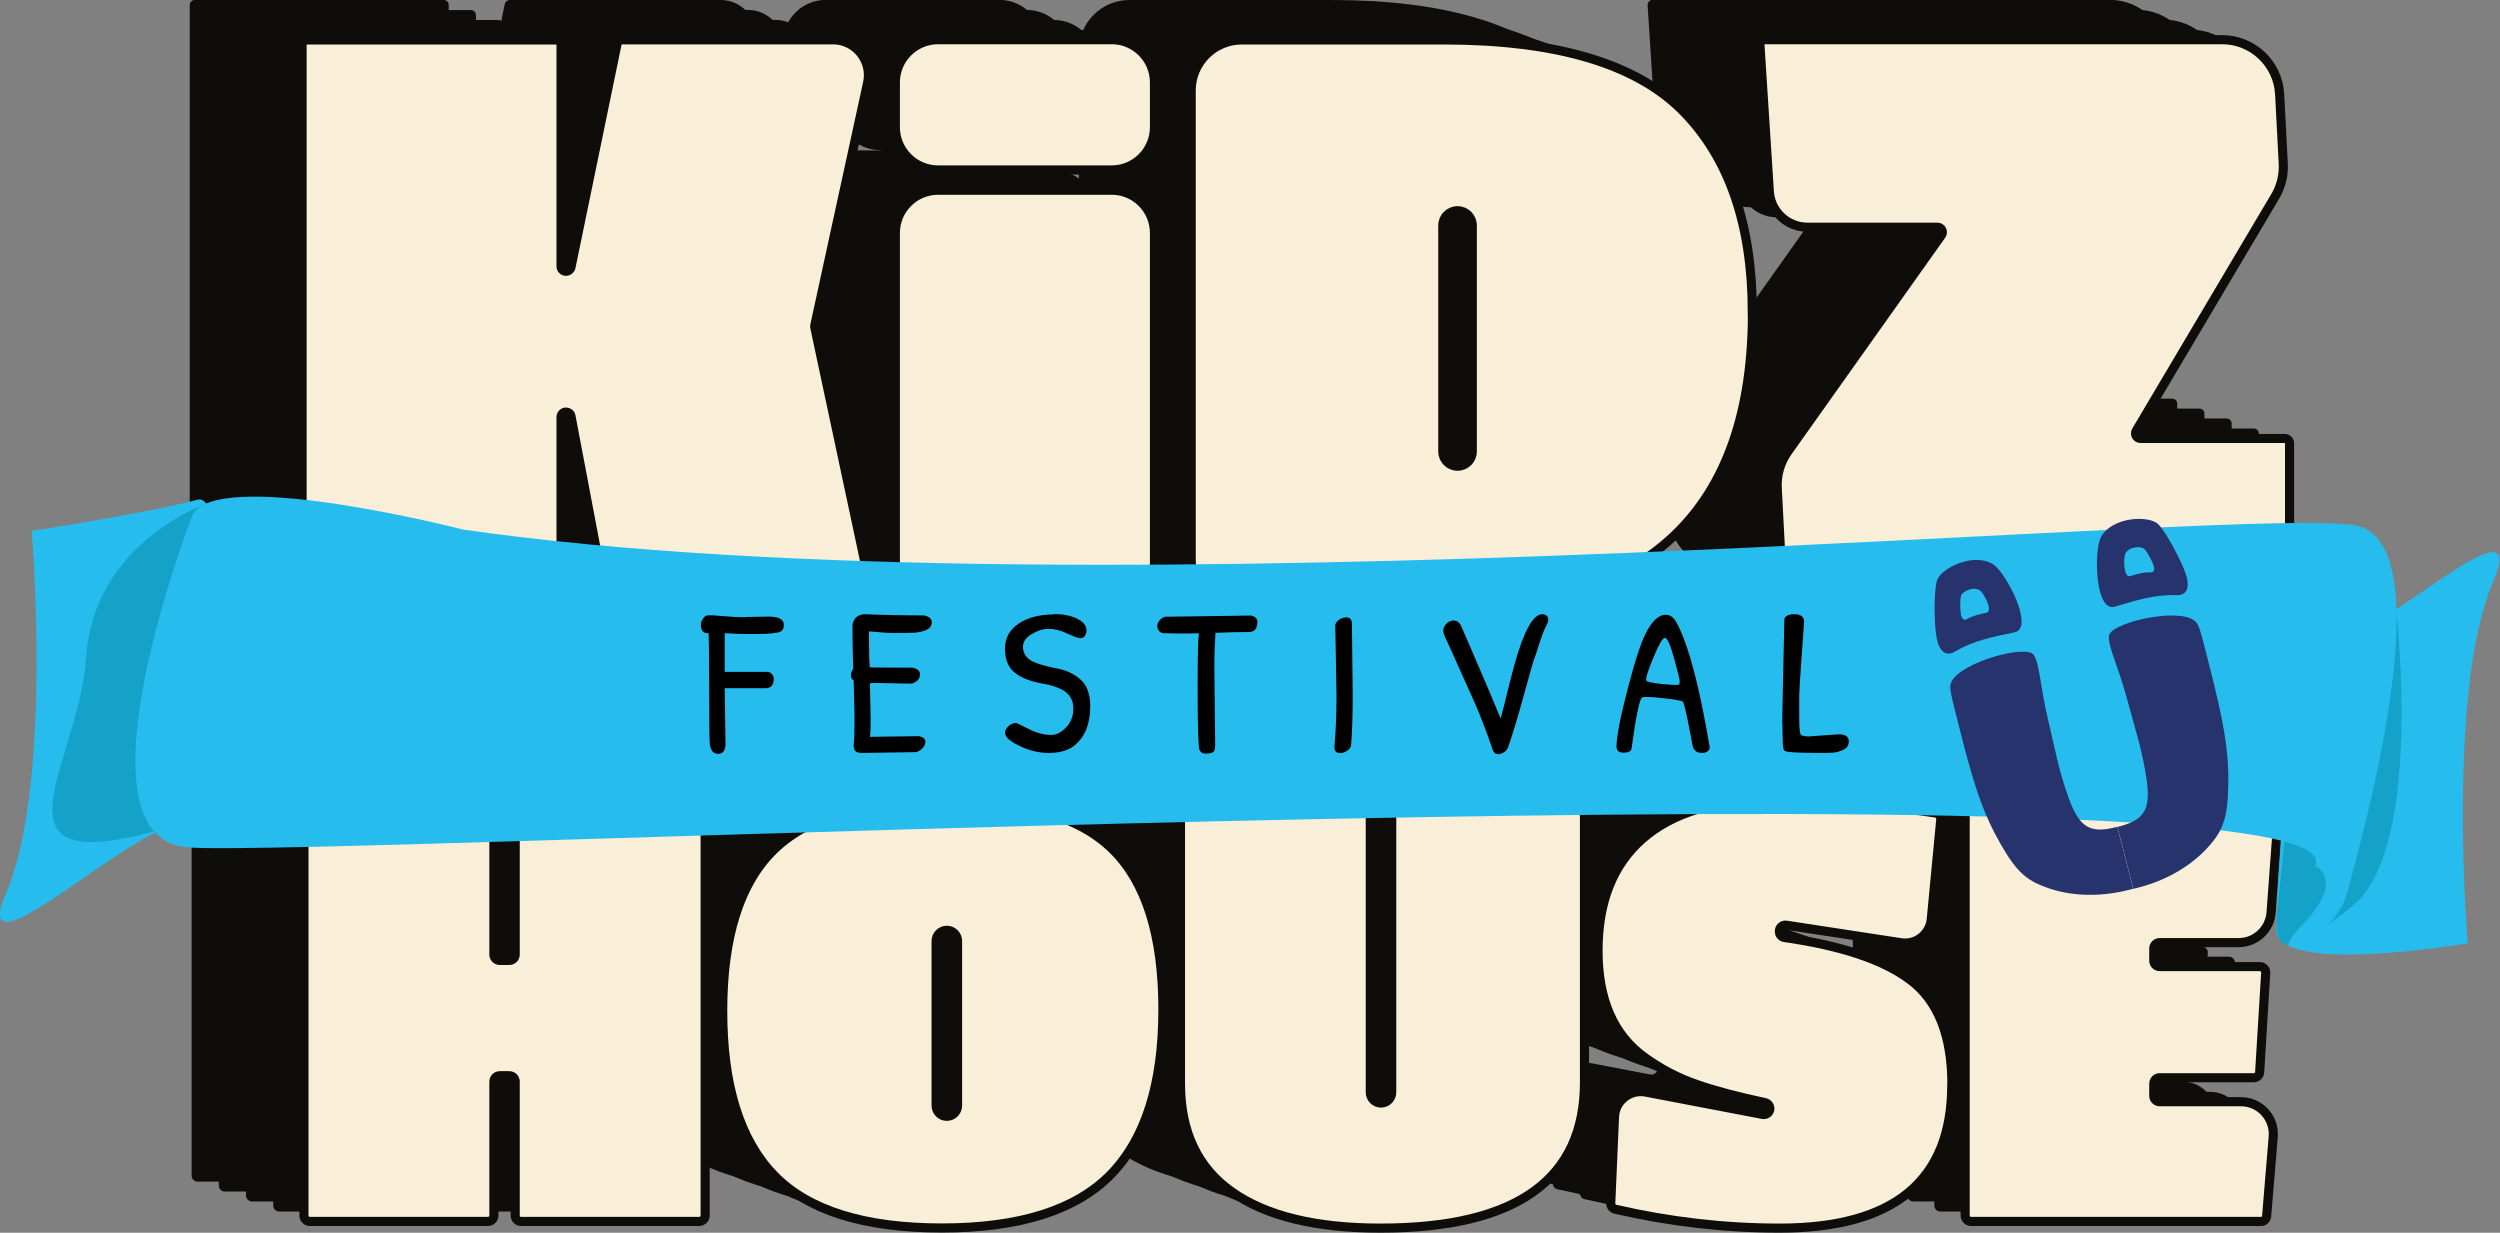 <svg xmlns="http://www.w3.org/2000/svg" width="2099" height="1035" viewBox="0 0 2099 1035" fill="none"><rect x="0" y="0" width="2099" height="1035" fill="#808080" stroke="none"/><g clip-path="url(#clip0_203_14)"><path d="M603.633 478.99H419.51C417.484 478.99 415.796 477.527 415.346 475.613L385.072 315.913C384.734 313.887 382.933 312.536 380.907 312.536C378.544 312.536 376.743 314.45 376.743 316.7V474.826C376.743 477.189 374.83 478.99 372.579 478.99H163.471C161.108 478.99 159.307 477.076 159.307 474.826V4.164C159.307 1.801 161.22 0 163.471 0H372.579C374.943 0 376.743 1.913 376.743 4.164V190.088C376.743 192.451 378.657 194.252 380.907 194.252C382.933 194.252 384.621 192.901 385.072 190.876L423.787 3.376C424.237 1.463 425.925 0 427.951 0H605.096C624.116 0 638.184 17.557 634.133 36.127L589.79 239.72C589.678 240.283 589.678 240.958 589.79 241.521L632.782 442.975C636.721 461.545 622.653 478.99 603.633 478.99Z" fill="#0F0D0A"></path><path d="M839.077 478.989H693.331C673.524 478.989 657.43 462.895 657.43 443.088V162.176C657.43 142.369 673.524 126.275 693.331 126.275H839.077C858.885 126.275 874.978 142.369 874.978 162.176V443.088C874.978 462.895 858.885 478.989 839.077 478.989Z" fill="#0F0D0A"></path><path d="M839.077 109.281H693.331C673.524 109.281 657.43 93.187 657.43 73.379V35.789C657.43 15.981 673.524 -0.113 693.331 -0.113H839.077C858.885 -0.113 874.978 15.981 874.978 35.789V73.379C874.978 93.187 858.885 109.281 839.077 109.281Z" fill="#0F0D0A"></path><path d="M1141.82 345.512V155.762C1141.82 148.896 1136.31 143.382 1129.44 143.382C1122.58 143.382 1117.06 148.896 1117.06 155.762V345.512C1117.06 352.377 1122.58 357.892 1129.44 357.892C1136.31 357.892 1141.82 352.377 1141.82 345.512ZM1377.04 229.028C1377.04 395.594 1289.14 478.877 1113.23 478.877H948.244C924.835 478.877 905.815 459.857 905.815 436.448V42.429C905.815 19.02 924.835 0 948.244 0H1117.85C1211.94 0 1278.68 19.695 1317.95 58.973C1357.23 98.251 1376.93 154.974 1376.93 229.028H1377.04Z" fill="#0F0D0A"></path><path d="M1823.95 478.99L1448.95 478.314C1423.29 478.314 1402.14 458.169 1400.79 432.509L1397.86 376.236C1397.3 365.32 1400.45 354.628 1406.75 345.737L1535.73 163.977C1537.75 161.164 1535.73 157.337 1532.24 157.337H1423.18C1406.3 157.337 1392.23 144.169 1391.22 127.288L1383.34 4.389C1383.23 1.913 1385.14 -0.113 1387.51 -0.113H1771.4C1797.06 -0.113 1818.33 20.033 1819.68 45.693L1822.72 104.104C1823.17 113.67 1820.91 123.011 1816.08 131.227L1699.25 328.292C1697.57 331.106 1699.59 334.707 1702.86 334.707H1823.84C1826.2 334.707 1828 336.621 1828 338.872V474.6C1828 476.964 1826.09 478.877 1823.73 478.765L1823.95 478.99Z" fill="#0F0D0A"></path><path d="M626.48 487.318H442.357C440.331 487.318 438.643 485.855 438.193 483.942L407.919 324.241C407.581 322.215 405.78 320.865 403.754 320.865C401.391 320.865 399.59 322.778 399.59 325.029V483.154C399.59 485.517 397.677 487.318 395.426 487.318H186.318C183.955 487.318 182.154 485.405 182.154 483.154V12.605C182.154 10.241 184.067 8.441 186.318 8.441H395.426C397.789 8.441 399.59 10.354 399.59 12.605V198.529C399.59 200.892 401.503 202.693 403.754 202.693C405.78 202.693 407.468 201.342 407.919 199.316L446.634 11.704C447.084 9.791 448.772 8.328 450.798 8.328H627.943C646.963 8.328 661.031 25.885 656.98 44.455L612.637 248.048C612.525 248.611 612.525 249.286 612.637 249.849L655.629 451.304C659.568 469.874 645.5 487.318 626.48 487.318Z" fill="#0F0D0A"></path><path d="M861.922 134.603H716.177C696.349 134.603 680.275 150.677 680.275 170.505V451.416C680.275 471.244 696.349 487.318 716.177 487.318H861.922C881.75 487.318 897.824 471.244 897.824 451.416V170.505C897.824 150.677 881.75 134.603 861.922 134.603Z" fill="#0F0D0A"></path><path d="M861.922 8.328H716.177C696.349 8.328 680.275 24.402 680.275 44.23V81.707C680.275 101.535 696.349 117.609 716.177 117.609H861.922C881.75 117.609 897.824 101.535 897.824 81.707V44.23C897.824 24.402 881.75 8.328 861.922 8.328Z" fill="#0F0D0A"></path><path d="M1164.56 353.84V164.203C1164.56 157.337 1159.04 151.823 1152.18 151.823C1145.31 151.823 1139.8 157.337 1139.8 164.203V353.953C1139.8 360.818 1145.31 366.333 1152.18 366.333C1159.04 366.333 1164.56 360.818 1164.56 353.953V353.84ZM1399.89 237.469C1399.89 404.035 1311.99 487.318 1136.08 487.318H971.091C947.682 487.318 928.662 468.298 928.662 444.889V50.87C928.662 27.461 947.682 8.441 971.091 8.441H1140.7C1234.78 8.441 1301.52 28.136 1340.8 67.414C1380.08 106.692 1399.77 163.415 1399.77 237.469H1399.89Z" fill="#0F0D0A"></path><path d="M1846.8 487.318L1471.8 486.643C1446.14 486.643 1424.98 466.497 1423.63 440.837L1420.71 384.565C1420.14 373.648 1423.3 362.956 1429.6 354.065L1558.57 172.306C1560.6 169.492 1558.57 165.665 1555.08 165.665H1446.03C1429.15 165.665 1415.08 152.498 1414.07 135.616L1406.19 12.717C1406.08 10.241 1407.99 8.216 1410.35 8.216H1794.24C1819.9 8.216 1841.17 28.361 1842.52 54.021L1845.56 112.432C1846.01 121.998 1843.76 131.339 1838.92 139.555L1722.1 336.621C1720.41 339.434 1722.44 343.036 1725.7 343.036H1846.69C1849.05 343.036 1850.85 344.949 1850.85 347.2V482.929C1850.85 485.292 1848.94 487.205 1846.58 487.093L1846.8 487.318Z" fill="#0F0D0A"></path><path d="M649.326 495.646H465.203C463.177 495.646 461.489 494.183 461.038 492.27L430.764 332.569C430.426 330.543 428.626 329.193 426.6 329.193C424.236 329.193 422.436 331.106 422.436 333.357V491.482C422.436 493.845 420.522 495.646 418.272 495.646H209.164C206.8 495.646 205 493.733 205 491.482V20.933C205 18.57 206.913 16.769 209.164 16.769H418.272C420.635 16.769 422.436 18.682 422.436 20.933V206.857C422.436 209.22 424.349 211.021 426.6 211.021C428.626 211.021 430.314 209.67 430.764 207.645L469.479 20.033C469.929 18.119 471.618 16.656 473.643 16.656H650.789C669.809 16.656 683.877 34.213 679.825 52.783L635.483 256.376C635.37 256.939 635.37 257.614 635.483 258.177L678.475 459.632C682.414 478.202 668.346 495.646 649.326 495.646Z" fill="#0F0D0A"></path><path d="M884.769 143.044H739.024C719.196 143.044 703.122 159.117 703.122 178.945V459.857C703.122 479.685 719.196 495.758 739.024 495.758H884.769C904.597 495.758 920.671 479.685 920.671 459.857V178.945C920.671 159.117 904.597 143.044 884.769 143.044Z" fill="#0F0D0A"></path><path d="M884.769 16.769H739.024C719.196 16.769 703.122 32.843 703.122 52.671V90.148C703.122 109.976 719.196 126.05 739.024 126.05H884.769C904.597 126.05 920.671 109.976 920.671 90.148V52.671C920.671 32.843 904.597 16.769 884.769 16.769Z" fill="#0F0D0A"></path><path d="M1187.4 362.281V172.531C1187.4 165.666 1181.89 160.151 1175.02 160.151C1168.16 160.151 1162.64 165.666 1162.64 172.531V362.281C1162.64 369.146 1168.16 374.661 1175.02 374.661C1181.89 374.661 1187.4 369.146 1187.4 362.281ZM1422.62 245.797C1422.62 412.363 1334.72 495.646 1158.82 495.646H993.825C970.416 495.646 951.396 476.626 951.396 453.217V59.198C951.396 35.789 970.416 16.769 993.825 16.769H1163.43C1257.52 16.769 1324.26 36.464 1363.53 75.742C1402.81 115.02 1422.51 171.743 1422.51 245.797H1422.62Z" fill="#0F0D0A"></path><path d="M1869.65 495.646L1494.65 494.971C1468.99 494.971 1447.83 474.825 1446.48 449.165L1443.55 392.893C1442.99 381.976 1446.14 371.284 1452.44 362.393L1581.42 180.634C1583.45 177.82 1581.42 173.994 1577.93 173.994H1468.88C1451.99 173.994 1437.93 160.826 1436.91 143.944L1429.03 21.046C1428.92 18.57 1430.84 16.544 1433.2 16.544H1817.09C1842.75 16.544 1864.02 36.689 1865.37 62.349L1868.41 120.76C1868.86 130.326 1866.61 139.667 1861.77 147.883L1744.95 344.949C1743.26 347.762 1745.29 351.364 1748.55 351.364H1869.53C1871.9 351.364 1873.7 353.277 1873.7 355.528V491.257C1873.7 493.62 1871.79 495.533 1869.42 495.421L1869.65 495.646Z" fill="#0F0D0A"></path><path d="M672.172 504.087H488.05C486.024 504.087 484.336 502.624 483.885 500.711L453.611 341.01C453.273 338.984 451.473 337.634 449.447 337.634C447.083 337.634 445.283 339.547 445.283 341.798V499.923C445.283 502.286 443.369 504.087 441.118 504.087H232.011C229.647 504.087 227.846 502.174 227.846 499.923V29.374C227.846 27.011 229.76 25.21 232.011 25.21H441.118C443.482 25.21 445.283 27.123 445.283 29.374V215.298C445.283 217.661 447.196 219.462 449.447 219.462C451.473 219.462 453.161 218.111 453.611 216.085L492.326 28.474C492.776 26.56 494.465 25.097 496.49 25.097H673.636C692.656 25.097 706.724 42.654 702.672 61.224L658.329 264.817C658.217 265.38 658.217 266.055 658.329 266.618L701.322 468.073C705.261 486.643 691.193 504.087 672.172 504.087Z" fill="#0F0D0A"></path><path d="M907.503 151.372H761.758C741.93 151.372 725.856 167.446 725.856 187.274V468.185C725.856 488.013 741.93 504.087 761.758 504.087H907.503C927.331 504.087 943.405 488.013 943.405 468.185V187.274C943.405 167.446 927.331 151.372 907.503 151.372Z" fill="#0F0D0A"></path><path d="M907.503 25.097H761.758C741.93 25.097 725.856 41.171 725.856 60.999V98.476C725.856 118.304 741.93 134.378 761.758 134.378H907.503C927.331 134.378 943.405 118.304 943.405 98.476V60.999C943.405 41.171 927.331 25.097 907.503 25.097Z" fill="#0F0D0A"></path><path d="M1210.25 370.609V180.859C1210.25 173.994 1204.73 168.479 1197.87 168.479C1191 168.479 1185.49 173.994 1185.49 180.859V370.609C1185.49 377.474 1191 382.989 1197.87 382.989C1204.73 382.989 1210.25 377.474 1210.25 370.609ZM1445.47 254.125C1445.47 420.691 1357.57 503.974 1181.66 503.974H1016.67C993.263 503.974 974.243 484.954 974.243 461.545V67.526C974.243 44.117 993.263 25.097 1016.67 25.097H1186.28C1280.36 25.097 1347.1 44.792 1386.38 84.071C1425.66 123.349 1445.35 180.071 1445.35 254.125H1445.47Z" fill="#0F0D0A"></path><path d="M1892.49 504.087L1517.49 503.412C1491.83 503.412 1470.68 483.266 1469.33 457.606L1466.4 401.334C1465.84 390.417 1468.99 379.725 1475.29 370.834L1604.27 189.075C1606.29 186.261 1604.27 182.434 1600.78 182.434H1491.72C1474.84 182.434 1460.77 169.267 1459.76 152.385L1451.88 29.486C1451.77 27.01 1453.68 24.985 1456.04 24.985H1839.93C1865.59 24.985 1886.87 45.13 1888.22 70.79L1891.25 129.201C1891.7 138.767 1889.45 148.108 1884.61 156.324L1767.79 353.39C1766.11 356.203 1768.13 359.805 1771.39 359.805H1892.38C1894.74 359.805 1896.54 361.718 1896.54 363.969V499.698C1896.54 502.061 1894.63 503.974 1892.27 503.862L1892.49 504.087Z" fill="#0F0D0A"></path><path d="M694.907 512.415H510.784C508.758 512.415 507.07 510.952 506.619 509.039L476.345 349.338C476.007 347.312 474.207 345.962 472.181 345.962C469.817 345.962 468.017 347.875 468.017 350.126V508.251C468.017 510.614 466.103 512.415 463.853 512.415H254.745C252.381 512.415 250.581 510.502 250.581 508.251V37.702C250.581 35.339 252.494 33.538 254.745 33.538H463.853C466.216 33.538 468.017 35.451 468.017 37.702V223.626C468.017 225.989 469.93 227.79 472.181 227.79C474.207 227.79 475.895 226.439 476.345 224.414L515.06 36.802C515.51 34.889 517.199 33.425 519.224 33.425H696.37C715.39 33.425 729.458 50.982 725.406 69.552L681.064 273.145C680.951 273.708 680.951 274.383 681.064 274.946L724.056 476.401C727.995 494.971 713.927 512.415 694.907 512.415Z" fill="#0F0D0A"></path><path d="M930.35 512.415H784.605C764.797 512.415 748.703 496.321 748.703 476.513V195.602C748.703 175.794 764.797 159.7 784.605 159.7H930.35C950.158 159.7 966.252 175.794 966.252 195.602V476.513C966.252 496.321 950.158 512.415 930.35 512.415Z" fill="#0F0D0A"></path><path d="M930.35 142.706H784.605C764.797 142.706 748.703 126.612 748.703 106.804V69.215C748.703 49.407 764.797 33.313 784.605 33.313H930.35C950.158 33.313 966.252 49.407 966.252 69.215V106.804C966.252 126.612 950.158 142.706 930.35 142.706Z" fill="#0F0D0A"></path><path d="M1233.09 379.05V189.3C1233.09 182.435 1227.58 176.92 1220.71 176.92C1213.85 176.92 1208.33 182.435 1208.33 189.3V379.05C1208.33 385.915 1213.85 391.43 1220.71 391.43C1227.58 391.43 1233.09 385.915 1233.09 379.05ZM1468.31 262.566C1468.31 429.132 1380.42 512.415 1204.51 512.415H1039.52C1016.11 512.415 997.088 493.395 997.088 469.986V75.967C997.088 52.558 1016.11 33.538 1039.52 33.538H1209.12C1303.21 33.538 1369.95 53.233 1409.23 92.511C1448.5 131.79 1468.2 188.512 1468.2 262.566H1468.31Z" fill="#0F0D0A"></path><path d="M1915.23 512.415L1540.23 511.74C1514.57 511.74 1493.41 491.594 1492.06 465.934L1489.13 409.662C1488.57 398.745 1491.72 388.053 1498.02 379.162L1627 197.403C1629.03 194.589 1627 190.763 1623.51 190.763H1514.46C1497.57 190.763 1483.51 177.595 1482.49 160.713L1474.61 37.815C1474.5 35.339 1476.42 33.313 1478.78 33.313H1862.67C1888.33 33.313 1909.6 53.458 1910.95 79.118L1913.99 137.529C1914.44 147.095 1912.19 156.437 1907.35 164.652L1790.53 361.718C1788.84 364.531 1790.87 368.133 1794.13 368.133H1915.11C1917.48 368.133 1919.28 370.046 1919.28 372.297V508.026C1919.28 510.389 1917.37 512.302 1915 512.19L1915.23 512.415Z" fill="#0F0D0A"></path><path d="M492.777 992.081H343.205C340.391 992.081 338.253 989.83 338.253 987.129V874.697C338.253 871.883 336.002 869.745 333.301 869.745H325.31C322.497 869.745 320.358 871.996 320.358 874.697V987.129C320.358 989.942 318.108 992.081 315.407 992.081H165.835C163.021 992.081 160.883 989.83 160.883 987.129V648.257C160.883 645.444 163.134 643.305 165.835 643.305H315.407C318.22 643.305 320.358 645.556 320.358 648.257V768.005C320.358 770.818 322.609 772.957 325.31 772.957H333.301C336.115 772.957 338.253 770.706 338.253 768.005V648.257C338.253 645.444 340.504 643.305 343.205 643.305H492.777C495.59 643.305 497.729 645.556 497.729 648.257V987.129C497.729 989.942 495.478 992.081 492.777 992.081Z" fill="#0F0D0A"></path><path d="M709.65 894.841V756.637C709.65 751.685 705.599 747.633 700.647 747.633C695.695 747.633 691.643 751.685 691.643 756.637V894.841C691.643 899.793 695.695 903.845 700.647 903.845C705.599 903.845 709.65 899.793 709.65 894.841ZM512.472 815.385C512.472 753.035 526.765 707.905 555.464 679.994C584.163 652.083 631.544 638.127 697.833 638.127C764.122 638.127 811.391 651.858 839.639 679.431C867.888 707.004 882.069 751.91 882.069 814.259C882.069 876.609 867.438 922.752 838.289 952.689C809.027 982.626 761.758 997.595 696.483 997.595C631.207 997.595 584.163 982.851 555.464 953.252C526.765 923.653 512.472 877.735 512.472 815.385Z" fill="#0F0D0A"></path><path d="M1056.18 652.196V883.7C1056.18 888.652 1060.23 892.704 1065.18 892.704C1070.13 892.704 1074.18 888.652 1074.18 883.7V652.196C1074.18 647.244 1078.23 643.193 1083.19 643.193H1227.02C1231.97 643.193 1236.02 647.244 1236.02 652.196V875.259C1236.02 956.854 1178.96 997.708 1064.73 997.708C1010.37 997.708 968.841 987.579 940.029 967.321C911.218 947.063 896.812 916.788 896.812 876.272V652.084C896.812 647.132 900.864 643.08 905.816 643.08H1047.4C1052.35 643.08 1056.4 647.132 1056.4 652.084L1056.18 652.196Z" fill="#0F0D0A"></path><path d="M1544.39 877.397C1544.39 957.529 1496.22 997.595 1400 997.595C1353.74 997.595 1307.82 992.305 1261.91 981.726C1259.54 981.163 1257.97 979.025 1258.08 976.661L1261.23 904.07C1261.79 890.677 1274.17 880.886 1287.45 883.362L1385.7 902.157C1388.74 902.72 1391.67 900.356 1391.67 897.205C1391.67 894.841 1389.98 892.816 1387.73 892.253C1364.43 887.301 1345.41 882.236 1330.45 877.059C1314.69 871.657 1300.06 864.004 1286.67 854.325C1260.44 835.643 1247.39 805.706 1247.39 764.74C1247.39 723.774 1259.88 692.374 1284.75 670.653C1309.62 648.931 1345.19 638.015 1391.22 638.015C1437.25 638.015 1482.38 641.729 1530.89 649.044C1533.48 649.494 1535.39 651.858 1535.16 654.446L1527.17 738.292C1525.94 750.897 1514.46 759.9 1501.85 757.987L1405.4 743.244C1402.36 742.794 1399.66 745.157 1399.66 748.196V748.646C1399.66 751.122 1401.46 753.26 1403.94 753.598C1451.88 760.463 1487.22 772.28 1509.73 789.275C1532.91 806.719 1544.5 835.981 1544.5 877.172L1544.39 877.397Z" fill="#0F0D0A"></path><path d="M1803.81 992.081H1560.6C1557.79 992.081 1555.65 989.83 1555.65 987.129V648.257C1555.65 645.444 1557.9 643.305 1560.6 643.305H1813.71C1816.64 643.305 1818.89 645.781 1818.66 648.707L1812.47 732.666C1811.46 746.959 1799.53 757.988 1785.24 757.988H1718.95C1716.14 757.988 1714 760.239 1714 762.94V773.182C1714 775.995 1716.25 778.134 1718.95 778.134H1803.02C1805.95 778.134 1808.2 780.61 1807.97 783.423L1802.91 866.706C1802.8 869.295 1800.54 871.433 1797.96 871.433H1718.95C1716.14 871.433 1714 873.684 1714 876.385V886.627C1714 889.44 1716.25 891.579 1718.95 891.579H1787.15C1803.13 891.579 1815.63 905.196 1814.27 921.178L1808.76 987.579C1808.53 990.168 1806.4 992.193 1803.81 992.193V992.081Z" fill="#0F0D0A"></path><path d="M515.623 1000.41H366.051C363.237 1000.41 361.099 998.158 361.099 995.457V883.025C361.099 880.211 358.848 878.073 356.147 878.073H348.156C345.343 878.073 343.204 880.324 343.204 883.025V995.457C343.204 998.271 340.953 1000.41 338.252 1000.41H188.68C185.867 1000.41 183.729 998.158 183.729 995.457V656.585C183.729 653.772 185.979 651.633 188.68 651.633H338.252C341.066 651.633 343.204 653.884 343.204 656.585V776.333C343.204 779.146 345.455 781.285 348.156 781.285H356.147C358.96 781.285 361.099 779.034 361.099 776.333V656.585C361.099 653.772 363.35 651.633 366.051 651.633H515.623C518.436 651.633 520.574 653.884 520.574 656.585V995.457C520.574 998.271 518.324 1000.41 515.623 1000.41Z" fill="#0F0D0A"></path><path d="M732.384 903.17V764.965C732.384 760.013 728.333 755.961 723.381 755.961C718.429 755.961 714.377 760.013 714.377 764.965V903.17C714.377 908.122 718.429 912.173 723.381 912.173C728.333 912.173 732.384 908.122 732.384 903.17ZM535.206 823.713C535.206 761.364 549.499 716.233 578.198 688.322C606.897 660.411 654.278 646.455 720.567 646.455C786.856 646.455 834.125 660.186 862.373 687.759C890.622 715.333 904.803 760.238 904.803 822.588C904.803 884.937 890.172 931.081 861.023 961.018C831.761 990.954 784.493 1005.92 719.217 1005.92C653.941 1005.92 606.897 991.18 578.198 961.58C549.499 931.981 535.206 886.063 535.206 823.713Z" fill="#0F0D0A"></path><path d="M1079.02 660.524V892.029C1079.02 896.98 1083.07 901.032 1088.02 901.032C1092.98 901.032 1097.03 896.98 1097.03 892.029V660.524C1097.03 655.572 1101.08 651.521 1106.03 651.521H1249.86C1254.82 651.521 1258.87 655.572 1258.87 660.524V883.588C1258.87 965.183 1201.81 1006.04 1087.57 1006.04C1033.22 1006.04 991.686 995.907 962.875 975.649C934.063 955.391 919.658 925.117 919.658 884.601V660.412C919.658 655.46 923.709 651.408 928.661 651.408H1070.24C1075.19 651.408 1079.25 655.46 1079.25 660.412L1079.02 660.524Z" fill="#0F0D0A"></path><path d="M1567.24 885.838C1567.24 965.97 1519.07 1006.04 1422.84 1006.04C1376.59 1006.04 1330.67 1000.75 1284.75 990.167C1282.39 989.604 1280.81 987.466 1280.93 985.102L1284.08 912.511C1284.64 899.118 1297.02 889.327 1310.3 891.803L1408.55 910.598C1411.59 911.16 1414.52 908.797 1414.52 905.646C1414.52 903.282 1412.83 901.256 1410.58 900.694C1387.28 895.742 1368.26 890.677 1353.29 885.5C1337.54 880.098 1322.91 872.445 1309.51 862.766C1283.29 844.084 1270.23 814.147 1270.23 773.181C1270.23 732.214 1282.73 700.814 1307.6 679.093C1332.47 657.372 1368.04 646.455 1414.07 646.455C1460.1 646.455 1505.23 650.169 1553.73 657.485C1556.32 657.935 1558.24 660.298 1558.01 662.887L1550.02 746.733C1548.78 759.338 1537.3 768.341 1524.7 766.428L1428.25 751.685C1425.21 751.234 1422.51 753.598 1422.51 756.637V757.087C1422.51 759.563 1424.31 761.701 1426.78 762.039C1474.73 768.904 1510.07 780.721 1532.58 797.715C1555.76 815.16 1567.35 844.421 1567.35 885.613L1567.24 885.838Z" fill="#0F0D0A"></path><path d="M1826.65 1000.41H1583.45C1580.63 1000.41 1578.49 998.158 1578.49 995.457V656.585C1578.49 653.772 1580.74 651.633 1583.45 651.633H1836.56C1839.48 651.633 1841.74 654.109 1841.51 657.036L1835.32 740.994C1834.31 755.287 1822.38 766.316 1808.08 766.316H1741.8C1738.98 766.316 1736.84 768.567 1736.84 771.268V781.51C1736.84 784.324 1739.1 786.462 1741.8 786.462H1825.87C1828.79 786.462 1831.04 788.938 1830.82 791.751L1825.75 875.034C1825.64 877.623 1823.39 879.761 1820.8 879.761H1741.8C1738.98 879.761 1736.84 882.012 1736.84 884.713V894.955C1736.84 897.768 1739.1 899.907 1741.8 899.907H1810C1825.98 899.907 1838.47 913.525 1837.12 929.506L1831.61 995.907C1831.38 998.496 1829.24 1000.52 1826.65 1000.52V1000.41Z" fill="#0F0D0A"></path><path d="M538.469 1008.74H388.897C386.084 1008.74 383.945 1006.49 383.945 1003.79V891.353C383.945 888.54 381.695 886.401 378.993 886.401H371.003C368.189 886.401 366.051 888.652 366.051 891.353V1003.79C366.051 1006.6 363.8 1008.74 361.099 1008.74H211.527C208.714 1008.74 206.575 1006.49 206.575 1003.79V664.914C206.575 662.1 208.826 659.962 211.527 659.962H361.099C363.913 659.962 366.051 662.213 366.051 664.914V784.661C366.051 787.475 368.302 789.613 371.003 789.613H378.993C381.807 789.613 383.945 787.362 383.945 784.661V664.914C383.945 662.1 386.196 659.962 388.897 659.962H538.469C541.283 659.962 543.421 662.213 543.421 664.914V1003.79C543.421 1006.6 541.17 1008.74 538.469 1008.74Z" fill="#0F0D0A"></path><path d="M755.23 911.612V773.407C755.23 768.455 751.178 764.403 746.226 764.403C741.274 764.403 737.223 768.455 737.223 773.407V911.612C737.223 916.564 741.274 920.615 746.226 920.615C751.178 920.615 755.23 916.564 755.23 911.612ZM558.052 832.043C558.052 769.693 572.345 724.563 601.044 696.652C629.743 668.74 677.124 654.785 743.413 654.785C809.701 654.785 856.97 668.515 885.219 696.089C913.468 723.662 927.648 768.568 927.648 830.917C927.648 893.267 913.017 939.41 883.868 969.347C854.607 999.284 807.338 1014.25 742.062 1014.25C676.786 1014.25 629.743 999.509 601.044 969.91C572.345 940.311 558.052 894.392 558.052 832.043Z" fill="#0F0D0A"></path><path d="M1101.87 668.852V900.357C1101.87 905.309 1105.92 909.36 1110.87 909.36C1115.82 909.36 1119.87 905.309 1119.87 900.357V668.852C1119.87 663.9 1123.93 659.849 1128.88 659.849H1272.71C1277.66 659.849 1281.71 663.9 1281.71 668.852V891.916C1281.71 973.511 1224.65 1014.36 1110.42 1014.36C1056.06 1014.36 1014.53 1004.24 985.722 983.977C956.91 963.719 942.504 933.445 942.504 892.929V668.74C942.504 663.788 946.556 659.736 951.508 659.736H1093.09C1098.04 659.736 1102.09 663.788 1102.09 668.74L1101.87 668.852Z" fill="#0F0D0A"></path><path d="M1590.09 894.167C1590.09 974.299 1541.92 1014.36 1445.69 1014.36C1399.44 1014.36 1353.52 1009.08 1307.6 998.496C1305.24 997.933 1303.66 995.795 1303.77 993.432L1306.92 920.84C1307.49 907.447 1319.87 897.656 1333.15 900.132L1431.4 918.927C1434.44 919.49 1437.36 917.126 1437.36 913.975C1437.36 911.612 1435.68 909.586 1433.42 909.023C1410.13 904.071 1391.11 899.007 1376.14 893.83C1360.38 888.427 1345.75 880.774 1332.36 871.096C1306.14 852.413 1293.08 822.476 1293.08 781.51C1293.08 740.544 1305.57 709.144 1330.45 687.423C1355.32 665.702 1390.88 654.785 1436.91 654.785C1482.94 654.785 1528.07 658.499 1576.58 665.814C1579.17 666.264 1581.08 668.628 1580.86 671.216L1572.87 755.062C1571.63 767.667 1560.15 776.671 1547.54 774.757L1451.09 760.014C1448.05 759.564 1445.35 761.927 1445.35 764.966V765.416C1445.35 767.892 1447.15 770.031 1449.63 770.368C1497.57 777.233 1532.91 789.051 1555.42 806.045C1578.61 823.489 1590.2 852.751 1590.2 893.942L1590.09 894.167Z" fill="#0F0D0A"></path><path d="M1849.5 1008.74H1606.29C1603.48 1008.74 1601.34 1006.49 1601.34 1003.79V664.914C1601.34 662.1 1603.59 659.962 1606.29 659.962H1859.41C1862.33 659.962 1864.58 662.438 1864.36 665.364L1858.17 749.322C1857.15 763.615 1845.22 774.645 1830.93 774.645H1764.64C1761.83 774.645 1759.69 776.895 1759.69 779.597V789.838C1759.69 792.652 1761.94 794.79 1764.64 794.79H1848.71C1851.64 794.79 1853.89 797.266 1853.67 800.08L1848.6 883.363C1848.49 885.951 1846.24 888.09 1843.65 888.09H1764.64C1761.83 888.09 1759.69 890.34 1759.69 893.041V903.283C1759.69 906.097 1761.94 908.235 1764.64 908.235H1832.85C1848.83 908.235 1861.32 921.853 1859.97 937.834L1854.45 1004.24C1854.23 1006.82 1852.09 1008.85 1849.5 1008.85V1008.74Z" fill="#0F0D0A"></path><path d="M561.316 1017.18H411.744C408.931 1017.18 406.792 1014.93 406.792 1012.23V899.794C406.792 896.98 404.542 894.842 401.84 894.842H393.85C391.036 894.842 388.898 897.093 388.898 899.794V1012.23C388.898 1015.04 386.647 1017.18 383.946 1017.18H234.374C231.56 1017.18 229.422 1014.93 229.422 1012.23V673.354C229.422 670.541 231.673 668.402 234.374 668.402H383.946C386.759 668.402 388.898 670.653 388.898 673.354V793.102C388.898 795.915 391.149 798.054 393.85 798.054H401.84C404.654 798.054 406.792 795.803 406.792 793.102V673.354C406.792 670.541 409.043 668.402 411.744 668.402H561.316C564.13 668.402 566.268 670.653 566.268 673.354V1012.23C566.268 1015.04 564.017 1017.18 561.316 1017.18Z" fill="#0F0D0A"></path><path d="M778.077 919.94V781.735C778.077 776.783 774.025 772.732 769.073 772.732C764.121 772.732 760.07 776.783 760.07 781.735V919.94C760.07 924.892 764.121 928.944 769.073 928.944C774.025 928.944 778.077 924.892 778.077 919.94ZM580.899 840.484C580.899 778.134 595.192 733.003 623.891 705.092C652.59 677.181 699.971 663.226 766.26 663.226C832.548 663.226 879.817 676.956 908.066 704.53C936.314 732.103 950.495 777.008 950.495 839.358C950.495 901.708 935.864 947.851 906.715 977.788C877.454 1007.72 830.185 1022.69 764.909 1022.69C699.633 1022.69 652.59 1007.95 623.891 978.351C595.192 948.751 580.899 902.833 580.899 840.484Z" fill="#0F0D0A"></path><path d="M1124.71 677.293V908.797C1124.71 913.749 1128.77 917.801 1133.72 917.801C1138.67 917.801 1142.72 913.749 1142.72 908.797V677.293C1142.72 672.341 1146.77 668.29 1151.73 668.29H1295.56C1300.51 668.29 1304.56 672.341 1304.56 677.293V900.357C1304.56 981.951 1247.5 1022.81 1133.27 1022.81C1078.91 1022.81 1037.38 1012.68 1008.57 992.418C979.757 972.16 965.351 941.886 965.351 901.369V677.181C965.351 672.229 969.403 668.177 974.355 668.177H1115.94C1120.89 668.177 1124.94 672.229 1124.94 677.181L1124.71 677.293Z" fill="#0F0D0A"></path><path d="M1612.82 902.496C1612.82 982.627 1564.65 1022.69 1468.43 1022.69C1422.17 1022.69 1376.25 1017.4 1330.33 1006.82C1327.97 1006.26 1326.39 1004.12 1326.51 1001.76L1329.66 929.169C1330.22 915.776 1342.6 905.985 1355.88 908.461L1454.13 927.255C1457.17 927.818 1460.1 925.455 1460.1 922.303C1460.1 919.94 1458.41 917.914 1456.16 917.352C1432.86 912.4 1413.84 907.335 1398.87 902.158C1383.12 896.756 1368.49 889.103 1355.09 879.424C1328.87 860.742 1315.82 830.805 1315.82 789.839C1315.82 748.872 1328.31 717.472 1353.18 695.751C1378.05 674.03 1413.62 663.113 1459.65 663.113C1505.68 663.113 1550.81 666.827 1599.32 674.143C1601.9 674.593 1603.82 676.956 1603.59 679.545L1595.6 763.391C1594.36 775.996 1582.88 784.999 1570.28 783.086L1473.83 768.342C1470.79 767.892 1468.09 770.256 1468.09 773.294V773.745C1468.09 776.221 1469.89 778.359 1472.36 778.697C1520.31 785.562 1555.65 797.379 1578.16 814.373C1601.34 831.818 1612.93 861.079 1612.93 902.271L1612.82 902.496Z" fill="#0F0D0A"></path><path d="M1872.24 1017.18H1629.03C1626.21 1017.18 1624.08 1014.93 1624.08 1012.23V673.354C1624.08 670.541 1626.33 668.402 1629.03 668.402H1882.14C1885.07 668.402 1887.32 670.878 1887.09 673.805L1880.9 757.763C1879.89 772.056 1867.96 783.085 1853.67 783.085H1787.38C1784.56 783.085 1782.43 785.336 1782.43 788.037V798.279C1782.43 801.093 1784.68 803.231 1787.38 803.231H1871.45C1874.37 803.231 1876.63 805.707 1876.4 808.52L1871.34 891.803C1871.22 894.392 1868.97 896.53 1866.38 896.53H1787.38C1784.56 896.53 1782.43 898.781 1782.43 901.482V911.724C1782.43 914.538 1784.68 916.676 1787.38 916.676H1855.58C1871.56 916.676 1884.05 930.294 1882.7 946.275L1877.19 1012.68C1876.96 1015.26 1874.82 1017.29 1872.24 1017.29V1017.18Z" fill="#0F0D0A"></path><path d="M584.05 1025.51H434.478C431.665 1025.51 429.527 1023.26 429.527 1020.55V908.122C429.527 905.309 427.276 903.17 424.575 903.17H416.584C413.77 903.17 411.632 905.421 411.632 908.122V1020.55C411.632 1023.37 409.381 1025.51 406.68 1025.51H257.108C254.295 1025.51 252.156 1023.26 252.156 1020.55V681.683C252.156 678.869 254.407 676.731 257.108 676.731H406.68C409.494 676.731 411.632 678.982 411.632 681.683V801.43C411.632 804.244 413.883 806.382 416.584 806.382H424.575C427.388 806.382 429.527 804.131 429.527 801.43V681.683C429.527 678.869 431.777 676.731 434.478 676.731H584.05C586.864 676.731 589.002 678.982 589.002 681.683V1020.55C589.002 1023.37 586.751 1025.51 584.05 1025.51Z" fill="#0F0D0A"></path><path d="M800.924 928.268V790.063C800.924 785.111 796.872 781.06 791.92 781.06C786.968 781.06 782.917 785.111 782.917 790.063V928.268C782.917 933.22 786.968 937.272 791.92 937.272C796.872 937.272 800.924 933.22 800.924 928.268ZM603.746 848.812C603.746 786.462 618.039 741.332 646.738 713.421C675.437 685.509 722.818 671.554 789.107 671.554C855.395 671.554 902.664 685.284 930.913 712.858C959.161 740.431 973.342 785.337 973.342 847.686C973.342 910.036 958.711 956.179 929.562 986.116C900.301 1016.05 853.032 1031.02 787.756 1031.02C722.48 1031.02 675.437 1016.28 646.738 986.679C618.039 957.08 603.746 911.161 603.746 848.812Z" fill="#0F0D0A"></path><path d="M1147.45 685.621V917.126C1147.45 922.078 1151.5 926.129 1156.45 926.129C1161.4 926.129 1165.46 922.078 1165.46 917.126V685.621C1165.46 680.669 1169.51 676.618 1174.46 676.618H1318.29C1323.24 676.618 1327.29 680.669 1327.29 685.621V908.685C1327.29 990.28 1270.23 1031.13 1156 1031.13C1101.64 1031.13 1060.11 1021 1031.3 1000.75C1002.49 980.488 988.085 950.214 988.085 909.698V685.509C988.085 680.557 992.137 676.505 997.089 676.505H1138.67C1143.62 676.505 1147.67 680.557 1147.67 685.509L1147.45 685.621Z" fill="#0F0D0A"></path><path d="M1635.67 910.936C1635.67 991.068 1587.5 1031.13 1491.27 1031.13C1445.02 1031.13 1399.1 1025.84 1353.18 1015.27C1350.82 1014.7 1349.24 1012.56 1349.35 1010.2L1352.5 937.609C1353.07 924.217 1365.45 914.425 1378.73 916.901L1476.98 935.696C1480.02 936.259 1482.94 933.895 1482.94 930.744C1482.94 928.381 1481.25 926.355 1479 925.792C1455.71 920.84 1436.69 915.776 1421.72 910.599C1405.96 905.197 1391.33 897.544 1377.94 887.865C1351.72 869.182 1338.66 839.245 1338.66 798.279C1338.66 757.313 1351.15 725.913 1376.03 704.192C1400.9 682.471 1436.46 671.554 1482.49 671.554C1528.52 671.554 1573.65 675.268 1622.16 682.583C1624.75 683.034 1626.66 685.397 1626.44 687.985L1618.45 771.831C1617.21 784.436 1605.73 793.44 1593.12 791.527L1496.67 776.783C1493.63 776.333 1490.93 778.696 1490.93 781.735V782.185C1490.93 784.661 1492.73 786.8 1495.21 787.137C1543.15 794.003 1578.49 805.82 1601 822.814C1624.19 840.258 1635.78 869.52 1635.78 910.711L1635.67 910.936Z" fill="#0F0D0A"></path><path d="M1895.08 1025.51H1651.87C1649.06 1025.51 1646.92 1023.26 1646.92 1020.55V681.683C1646.92 678.869 1649.17 676.731 1651.87 676.731H1904.99C1907.91 676.731 1910.16 679.207 1909.94 682.133L1903.75 766.091C1902.73 780.384 1890.8 791.414 1876.51 791.414H1810.22C1807.41 791.414 1805.27 793.665 1805.27 796.366V806.607C1805.27 809.421 1807.52 811.559 1810.22 811.559H1894.29C1897.22 811.559 1899.47 814.035 1899.25 816.849L1894.18 900.132C1894.07 902.72 1891.82 904.859 1889.23 904.859H1810.22C1807.41 904.859 1805.27 907.109 1805.27 909.811V920.052C1805.27 922.866 1807.52 925.004 1810.22 925.004H1878.42C1894.41 925.004 1906.9 938.622 1905.55 954.603L1900.03 1021C1899.81 1023.59 1897.67 1025.62 1895.08 1025.62V1025.51Z" fill="#0F0D0A"></path><path d="M697.946 512.415H513.823C511.797 512.415 510.109 510.952 509.659 509.039L479.384 349.338C479.046 347.312 477.246 345.962 475.22 345.962C472.856 345.962 471.056 347.875 471.056 350.126V508.251C471.056 510.614 469.143 512.415 466.892 512.415H257.784C255.42 512.415 253.62 510.502 253.62 508.251V37.702C253.62 35.339 255.533 33.538 257.784 33.538H466.892C469.255 33.538 471.056 35.451 471.056 37.702V223.626C471.056 225.989 472.969 227.79 475.22 227.79C477.246 227.79 478.934 226.439 479.384 224.414L518.099 36.802C518.55 34.889 520.238 33.425 522.264 33.425H699.409C718.429 33.425 732.497 50.982 728.445 69.552L684.103 273.145C683.99 273.708 683.99 274.383 684.103 274.946L727.095 476.401C731.034 494.971 716.966 512.415 697.946 512.415Z" fill="#F9EFD8"></path><path d="M933.389 512.415H787.644C767.836 512.415 751.742 496.321 751.742 476.513V195.602C751.742 175.794 767.836 159.7 787.644 159.7H933.389C953.197 159.7 969.291 175.794 969.291 195.602V476.513C969.291 496.321 953.197 512.415 933.389 512.415Z" fill="#F9EFD8"></path><path d="M933.389 142.706H787.644C767.836 142.706 751.742 126.612 751.742 106.804V69.215C751.742 49.407 767.836 33.313 787.644 33.313H933.389C953.197 33.313 969.291 49.407 969.291 69.215V106.804C969.291 126.612 953.197 142.706 933.389 142.706Z" fill="#F9EFD8"></path><path d="M1471.35 262.566C1471.35 429.132 1383.45 512.415 1207.55 512.415H1042.56C1019.15 512.415 1000.13 493.395 1000.13 469.986V75.967C1000.13 52.558 1019.15 33.538 1042.56 33.538H1212.16C1306.25 33.538 1372.99 53.233 1412.27 92.511C1451.66 131.902 1471.24 188.512 1471.24 262.566H1471.35ZM1236.13 379.05V189.3C1236.13 182.435 1230.62 176.92 1223.75 176.92C1216.89 176.92 1211.37 182.435 1211.37 189.3V379.05C1211.37 385.915 1216.89 391.43 1223.75 391.43C1230.62 391.43 1236.13 385.915 1236.13 379.05Z" fill="#F9EFD8"></path><path d="M1918.27 512.415L1543.27 511.74C1517.61 511.74 1496.45 491.594 1495.1 465.934L1492.17 409.662C1491.61 398.745 1494.76 388.053 1501.06 379.162L1630.04 197.403C1632.06 194.589 1630.04 190.763 1626.55 190.763H1517.49C1500.61 190.763 1486.54 177.595 1485.53 160.713L1477.65 37.815C1477.54 35.339 1479.45 33.313 1481.82 33.313H1865.71C1891.37 33.313 1912.64 53.458 1913.99 79.118L1917.03 137.529C1917.48 147.095 1915.23 156.437 1910.39 164.652L1793.57 361.718C1791.88 364.531 1793.9 368.133 1797.17 368.133H1918.15C1920.52 368.133 1922.32 370.046 1922.32 372.297V508.026C1922.32 510.389 1920.4 512.302 1918.04 512.19L1918.27 512.415Z" fill="#F9EFD8"></path><path d="M587.089 1025.51H437.518C434.704 1025.51 432.566 1023.26 432.566 1020.55V908.122C432.566 905.309 430.315 903.17 427.614 903.17H419.623C416.809 903.17 414.671 905.421 414.671 908.122V1020.55C414.671 1023.37 412.42 1025.51 409.719 1025.51H260.147C257.334 1025.51 255.195 1023.26 255.195 1020.55V681.683C255.195 678.869 257.446 676.731 260.147 676.731H409.719C412.533 676.731 414.671 678.982 414.671 681.683V801.43C414.671 804.244 416.922 806.382 419.623 806.382H427.614C430.427 806.382 432.566 804.131 432.566 801.43V681.683C432.566 678.869 434.816 676.731 437.518 676.731H587.089C589.903 676.731 592.041 678.982 592.041 681.683V1020.55C592.041 1023.37 589.79 1025.51 587.089 1025.51Z" fill="#F9EFD8"></path><path d="M606.784 848.812C606.784 786.462 621.078 741.332 649.776 713.421C678.475 685.509 725.857 671.554 792.145 671.554C858.434 671.554 905.703 685.284 933.952 712.858C962.2 740.431 976.381 785.337 976.381 847.686C976.381 910.036 961.75 956.179 932.601 986.116C903.339 1016.05 856.071 1031.02 790.795 1031.02C725.519 1031.02 678.475 1016.28 649.776 986.679C621.078 957.08 606.784 911.161 606.784 848.812ZM803.963 928.268V790.063C803.963 785.111 799.911 781.06 794.959 781.06C790.007 781.06 785.955 785.111 785.955 790.063V928.268C785.955 933.22 790.007 937.272 794.959 937.272C799.911 937.272 803.963 933.22 803.963 928.268Z" fill="#F9EFD8"></path><path d="M1150.49 685.621V917.126C1150.49 922.078 1154.54 926.129 1159.49 926.129C1164.44 926.129 1168.49 922.078 1168.49 917.126V685.621C1168.49 680.669 1172.55 676.618 1177.5 676.618H1321.33C1326.28 676.618 1330.33 680.669 1330.33 685.621V908.685C1330.33 990.28 1273.27 1031.13 1159.04 1031.13C1104.68 1031.13 1063.15 1021 1034.34 1000.75C1005.53 980.488 991.125 950.214 991.125 909.698V685.509C991.125 680.557 995.176 676.505 1000.13 676.505H1141.71C1146.66 676.505 1150.71 680.557 1150.71 685.509L1150.49 685.621Z" fill="#F9EFD8"></path><path d="M1638.7 910.936C1638.7 991.068 1590.54 1031.13 1494.31 1031.13C1448.05 1031.13 1402.14 1025.84 1356.22 1015.27C1353.85 1014.7 1352.28 1012.56 1352.39 1010.2L1355.54 937.609C1356.11 924.217 1368.49 914.425 1381.77 916.901L1480.02 935.696C1483.06 936.259 1485.98 933.895 1485.98 930.744C1485.98 928.381 1484.29 926.355 1482.04 925.792C1458.75 920.84 1439.73 915.776 1424.76 910.599C1409 905.197 1394.37 897.544 1380.98 887.865C1354.75 869.182 1341.7 839.245 1341.7 798.279C1341.7 757.313 1354.19 725.913 1379.06 704.192C1403.94 682.471 1439.5 671.554 1485.53 671.554C1531.56 671.554 1576.69 675.268 1625.2 682.583C1627.79 683.034 1629.7 685.397 1629.48 687.985L1621.49 771.831C1620.25 784.436 1608.77 793.44 1596.16 791.527L1499.71 776.783C1496.67 776.333 1493.97 778.696 1493.97 781.735V782.185C1493.97 784.661 1495.77 786.8 1498.25 787.137C1546.19 794.003 1581.53 805.82 1604.04 822.814C1627.23 840.258 1638.82 869.52 1638.82 910.711L1638.7 910.936Z" fill="#F9EFD8"></path><path d="M1898.12 1025.51H1654.91C1652.1 1025.51 1649.96 1023.26 1649.96 1020.55V681.683C1649.96 678.869 1652.21 676.731 1654.91 676.731H1908.02C1910.95 676.731 1913.2 679.207 1912.98 682.133L1906.79 766.091C1905.77 780.384 1893.84 791.414 1879.55 791.414H1813.26C1810.45 791.414 1808.31 793.665 1808.31 796.366V806.607C1808.31 809.421 1810.56 811.559 1813.26 811.559H1897.33C1900.26 811.559 1902.51 814.035 1902.28 816.849L1897.22 900.132C1897.11 902.72 1894.86 904.859 1892.27 904.859H1813.26C1810.45 904.859 1808.31 907.109 1808.31 909.811V920.052C1808.31 922.866 1810.56 925.004 1813.26 925.004H1881.46C1897.45 925.004 1909.94 938.622 1908.59 954.603L1903.07 1021C1902.85 1023.59 1900.71 1025.62 1898.12 1025.62V1025.51Z" fill="#F9EFD8"></path><path d="M697.946 512.415H513.823C511.797 512.415 510.109 510.952 509.659 509.039L479.384 349.338C479.046 347.312 477.246 345.962 475.22 345.962C472.856 345.962 471.056 347.875 471.056 350.126V508.251C471.056 510.614 469.142 512.415 466.892 512.415H257.784C255.42 512.415 253.62 510.502 253.62 508.251V37.702C253.62 35.339 255.533 33.538 257.784 33.538H466.892C469.255 33.538 471.056 35.451 471.056 37.702V223.626C471.056 225.989 472.969 227.79 475.22 227.79C477.246 227.79 478.934 226.439 479.384 224.414L518.099 36.802C518.55 34.889 520.238 33.425 522.264 33.425H699.409C718.429 33.425 732.497 50.982 728.445 69.552L684.103 273.145C683.99 273.708 683.99 274.383 684.103 274.946L727.095 476.401C731.034 494.971 716.966 512.415 697.946 512.415Z" stroke="#0F0D0A" stroke-width="7.653" stroke-miterlimit="10"></path><path d="M933.389 512.415H787.644C767.836 512.415 751.742 496.321 751.742 476.513V195.602C751.742 175.794 767.836 159.7 787.644 159.7H933.389C953.197 159.7 969.291 175.794 969.291 195.602V476.513C969.291 496.321 953.197 512.415 933.389 512.415Z" stroke="#0F0D0A" stroke-width="7.653" stroke-miterlimit="10"></path><path d="M933.389 142.706H787.644C767.836 142.706 751.742 126.612 751.742 106.804V69.215C751.742 49.407 767.836 33.313 787.644 33.313H933.389C953.197 33.313 969.291 49.407 969.291 69.215V106.804C969.291 126.612 953.197 142.706 933.389 142.706Z" stroke="#0F0D0A" stroke-width="7.653" stroke-miterlimit="10"></path><path d="M1471.35 262.566C1471.35 429.132 1383.45 512.415 1207.55 512.415H1042.56C1019.15 512.415 1000.13 493.395 1000.13 469.986V75.967C1000.13 52.558 1019.15 33.538 1042.56 33.538H1212.16C1306.25 33.538 1372.99 53.233 1412.27 92.511C1451.66 131.902 1471.24 188.512 1471.24 262.566H1471.35ZM1236.13 379.05V189.3C1236.13 182.435 1230.62 176.92 1223.75 176.92C1216.89 176.92 1211.37 182.435 1211.37 189.3V379.05C1211.37 385.915 1216.89 391.43 1223.75 391.43C1230.62 391.43 1236.13 385.915 1236.13 379.05Z" stroke="#0F0D0A" stroke-width="7.653" stroke-miterlimit="10"></path><path d="M1918.27 512.415L1543.27 511.74C1517.61 511.74 1496.45 491.594 1495.1 465.934L1492.17 409.662C1491.61 398.745 1494.76 388.053 1501.06 379.162L1630.04 197.403C1632.06 194.589 1630.04 190.763 1626.55 190.763H1517.49C1500.61 190.763 1486.54 177.595 1485.53 160.713L1477.65 37.815C1477.54 35.339 1479.45 33.313 1481.82 33.313H1865.71C1891.37 33.313 1912.64 53.458 1913.99 79.118L1917.03 137.529C1917.48 147.095 1915.23 156.437 1910.39 164.652L1793.57 361.718C1791.88 364.531 1793.9 368.133 1797.17 368.133H1918.15C1920.52 368.133 1922.32 370.046 1922.32 372.297V508.026C1922.32 510.389 1920.4 512.302 1918.04 512.19L1918.27 512.415Z" stroke="#0F0D0A" stroke-width="7.653" stroke-miterlimit="10"></path><path d="M587.089 1025.51H437.518C434.704 1025.51 432.566 1023.26 432.566 1020.55V908.122C432.566 905.309 430.315 903.17 427.614 903.17H419.623C416.809 903.17 414.671 905.421 414.671 908.122V1020.55C414.671 1023.37 412.42 1025.51 409.719 1025.51H260.147C257.334 1025.51 255.195 1023.26 255.195 1020.55V681.683C255.195 678.869 257.446 676.731 260.147 676.731H409.719C412.533 676.731 414.671 678.982 414.671 681.683V801.43C414.671 804.244 416.922 806.382 419.623 806.382H427.614C430.427 806.382 432.566 804.131 432.566 801.43V681.683C432.566 678.869 434.816 676.731 437.518 676.731H587.089C589.903 676.731 592.041 678.982 592.041 681.683V1020.55C592.041 1023.37 589.79 1025.51 587.089 1025.51Z" stroke="#0F0D0A" stroke-width="7.653" stroke-miterlimit="10"></path><path d="M606.784 848.812C606.784 786.462 621.078 741.332 649.776 713.421C678.475 685.509 725.857 671.554 792.145 671.554C858.434 671.554 905.703 685.284 933.952 712.858C962.2 740.431 976.381 785.337 976.381 847.686C976.381 910.036 961.75 956.179 932.601 986.116C903.339 1016.05 856.071 1031.02 790.795 1031.02C725.519 1031.02 678.475 1016.28 649.776 986.679C621.078 957.08 606.784 911.161 606.784 848.812ZM803.963 928.268V790.063C803.963 785.111 799.911 781.06 794.959 781.06C790.007 781.06 785.955 785.111 785.955 790.063V928.268C785.955 933.22 790.007 937.272 794.959 937.272C799.911 937.272 803.963 933.22 803.963 928.268Z" stroke="#0F0D0A" stroke-width="7.653" stroke-miterlimit="10"></path><path d="M1150.49 685.621V917.126C1150.49 922.078 1154.54 926.129 1159.49 926.129C1164.44 926.129 1168.49 922.078 1168.49 917.126V685.621C1168.49 680.669 1172.55 676.618 1177.5 676.618H1321.33C1326.28 676.618 1330.33 680.669 1330.33 685.621V908.685C1330.33 990.28 1273.27 1031.13 1159.04 1031.13C1104.68 1031.13 1063.15 1021 1034.34 1000.75C1005.53 980.488 991.125 950.214 991.125 909.698V685.509C991.125 680.557 995.176 676.505 1000.13 676.505H1141.71C1146.66 676.505 1150.71 680.557 1150.71 685.509L1150.49 685.621Z" stroke="#0F0D0A" stroke-width="7.653" stroke-miterlimit="10"></path><path d="M1638.7 910.936C1638.7 991.068 1590.54 1031.13 1494.31 1031.13C1448.05 1031.13 1402.14 1025.84 1356.22 1015.27C1353.85 1014.7 1352.28 1012.56 1352.39 1010.2L1355.54 937.609C1356.11 924.217 1368.49 914.425 1381.77 916.901L1480.02 935.696C1483.06 936.259 1485.98 933.895 1485.98 930.744C1485.98 928.381 1484.29 926.355 1482.04 925.792C1458.75 920.84 1439.73 915.776 1424.76 910.599C1409 905.197 1394.37 897.544 1380.98 887.865C1354.75 869.182 1341.7 839.245 1341.7 798.279C1341.7 757.313 1354.19 725.913 1379.06 704.192C1403.94 682.471 1439.5 671.554 1485.53 671.554C1531.56 671.554 1576.69 675.268 1625.2 682.583C1627.79 683.034 1629.7 685.397 1629.48 687.985L1621.49 771.831C1620.25 784.436 1608.77 793.44 1596.16 791.527L1499.71 776.783C1496.67 776.333 1493.97 778.696 1493.97 781.735V782.185C1493.97 784.661 1495.77 786.8 1498.25 787.137C1546.19 794.003 1581.53 805.82 1604.04 822.814C1627.23 840.258 1638.82 869.52 1638.82 910.711L1638.7 910.936Z" stroke="#0F0D0A" stroke-width="7.653" stroke-miterlimit="10"></path><path d="M1898.12 1025.51H1654.91C1652.1 1025.51 1649.96 1023.26 1649.96 1020.55V681.683C1649.96 678.869 1652.21 676.731 1654.91 676.731H1908.02C1910.95 676.731 1913.2 679.207 1912.98 682.133L1906.79 766.091C1905.77 780.384 1893.84 791.414 1879.55 791.414H1813.26C1810.45 791.414 1808.31 793.665 1808.31 796.366V806.607C1808.31 809.421 1810.56 811.559 1813.26 811.559H1897.33C1900.26 811.559 1902.51 814.035 1902.28 816.849L1897.22 900.132C1897.11 902.72 1894.86 904.859 1892.27 904.859H1813.26C1810.45 904.859 1808.31 907.109 1808.31 909.811V920.052C1808.31 922.866 1810.56 925.004 1813.26 925.004H1881.46C1897.45 925.004 1909.94 938.622 1908.59 954.603L1903.07 1021C1902.85 1023.59 1900.71 1025.62 1898.12 1025.62V1025.51Z" stroke="#0F0D0A" stroke-width="7.653" stroke-miterlimit="10"></path><path d="M26.616 445.677C26.616 445.677 44.511 658.273 5.345 749.097C-33.82 839.92 154.467 649.72 161.332 702.053C168.197 754.386 205.112 408.762 165.609 419.566C126.106 430.37 26.504 445.789 26.504 445.789L26.616 445.677Z" fill="#27BCEE"></path><path d="M2071.89 791.977C2071.89 791.977 2054 579.38 2093.16 488.557C2132.33 397.733 1944.04 587.934 1937.17 535.6C1930.2 483.267 1911.18 740.319 1911.18 780.047C1911.18 819.775 2072 791.977 2072 791.977H2071.89Z" fill="#27BCEE"></path><path d="M173.487 422.829C173.487 422.829 78.725 455.242 72.31 551.918C65.895 648.481 -29.993 753.71 171.912 684.833C292.109 643.867 173.487 422.829 173.487 422.829Z" fill="#15A2C9"></path><path d="M2011.9 512.19C2011.9 512.19 1912.86 563.398 1918.49 661.087C1924.12 758.776 1875.5 841.608 1975.55 760.239C2035.2 711.732 2011.9 512.19 2011.9 512.19Z" fill="#15A2C9"></path><path d="M160.883 434.309C160.883 434.309 57.567 701.827 156.607 711.394C255.646 720.96 1992.21 633.513 1943.7 727.037C1943.7 727.037 1970.26 738.292 1933.01 776.444C1895.76 814.597 1960.13 789.275 1970.6 749.771C1981.18 710.268 2052.19 462.333 1980.62 441.849C1909.04 421.479 926.186 521.644 389.011 444.663C389.011 444.663 176.302 389.966 160.771 434.309H160.883Z" fill="#27BCEE"></path><path d="M625.467 518.043L645.05 517.705C653.716 517.705 658.105 519.956 658.105 524.57C658.105 526.259 657.88 527.384 657.43 528.059C656.979 528.735 656.642 529.185 656.417 529.522C656.192 529.86 655.741 530.198 655.066 530.423C653.716 530.873 652.478 531.211 651.577 531.323C650.677 531.436 650.002 531.548 649.664 531.548C648.313 531.773 646.175 531.998 643.136 532.111C640.098 532.224 635.596 532.336 629.856 532.336C624.116 532.336 616.914 532.111 608.473 531.661V564.074H644.374C645.612 564.074 646.85 564.636 647.976 565.874C649.101 567 649.664 568.35 649.664 569.701C649.664 575.103 647.413 577.804 642.799 577.804H608.473L609.148 623.947C609.148 629.912 607.122 632.951 603.071 632.951C599.019 632.951 596.655 630.25 595.98 624.848C595.643 623.047 595.417 608.191 595.417 580.055C595.417 551.919 595.192 535.825 594.967 531.548C590.578 531.998 588.44 529.522 588.44 524.12C588.44 522.77 589.002 521.194 590.24 519.506C591.366 517.818 592.491 516.917 593.279 516.805C594.067 516.692 595.305 516.58 596.655 516.58C598.006 516.58 601.27 516.805 606.559 517.255C613.875 517.93 620.29 518.268 625.804 518.268L625.467 518.043Z" fill="#010000"></path><path d="M716.965 571.501C715.277 570.488 714.489 568.912 714.489 566.886C714.489 564.861 715.164 563.06 716.402 561.484C715.952 549.78 715.727 537.4 715.727 524.345C716.402 521.531 717.528 519.505 718.991 518.155C720.454 516.917 722.592 516.016 725.406 515.679C740.937 516.354 757.706 516.692 775.713 516.692C780.215 517.592 782.353 519.618 782.353 522.544C782.353 527.496 777.514 530.31 767.948 531.21C765.359 531.322 762.546 531.435 759.507 531.435H748.027C745.776 531.435 739.586 530.985 729.57 530.084C729.57 544.715 729.795 554.844 730.245 560.359C736.435 560.471 748.477 560.584 766.147 560.584C770.424 561.372 772.449 563.285 772.449 566.324C772.449 569.362 770.761 571.613 767.385 573.302C767.047 573.527 766.372 573.752 765.472 573.977L734.972 573.414C733.059 573.414 731.596 573.527 730.358 573.752L731.033 604.026C731.033 610.779 730.808 615.731 730.47 618.657L771.324 618.094C775.038 618.657 776.951 620.233 776.951 622.821C776.951 624.622 776.163 626.31 774.588 628.111C773.012 629.911 771.099 631.037 769.073 631.487L723.943 632.162C721.242 632.162 719.328 631.712 718.316 630.699C717.303 629.686 716.74 627.998 716.74 625.635C717.19 622.371 717.415 617.081 717.415 609.766V597.499L716.74 571.613L716.965 571.501Z" fill="#010000"></path><path d="M884.769 515.567C892.422 515.567 898.837 516.805 904.239 519.394C909.529 521.982 912.23 525.246 912.23 529.298C912.23 531.099 911.78 532.562 910.879 533.912C909.979 535.15 908.741 535.825 907.053 535.825C905.365 535.825 901.651 534.475 896.023 531.886C890.396 529.298 885.219 527.947 880.605 527.947C875.99 527.947 871.151 529.41 866.312 532.337C861.36 535.263 858.884 538.864 858.884 543.028C858.884 548.768 861.922 553.045 867.887 555.746C872.389 557.772 878.692 559.572 887.132 561.148C895.461 562.724 902.326 565.987 907.503 570.827C912.793 575.666 915.381 583.094 915.381 592.885C915.381 607.854 910.879 618.996 901.763 626.199C896.699 630.138 889.608 632.164 880.38 632.164C871.151 632.164 862.035 629.688 852.806 624.623C846.841 621.472 843.803 618.321 843.803 615.169C843.803 614.044 844.253 612.693 845.266 611.343C846.279 609.88 847.629 608.754 849.43 607.854C851.231 606.954 852.806 606.728 854.269 607.404C855.732 608.079 858.096 609.204 861.36 610.893C864.623 612.581 867.099 613.706 868.563 614.269C873.514 616.182 878.129 617.083 882.518 617.083C886.907 617.083 891.071 614.944 895.123 610.668C899.175 606.391 901.2 601.101 901.2 594.911C901.2 586.696 897.036 580.956 888.821 577.692C884.882 576.004 880.267 574.766 875.315 573.978C864.849 572.065 856.97 568.913 851.681 564.524C846.391 560.135 843.803 553.495 843.803 544.604C843.803 535.713 847.629 528.623 855.282 523.558C862.935 518.494 872.727 515.905 884.656 515.905L884.769 515.567Z" fill="#010000"></path><path d="M979.306 517.818L1050.66 516.805C1054.04 517.818 1055.72 519.619 1055.72 521.87C1055.72 527.722 1053.36 530.648 1048.52 530.648C1039.74 530.648 1030.4 530.873 1020.5 531.323C1019.93 541.452 1019.6 548.993 1019.6 554.17V563.961L1020.27 625.748C1020.27 629.35 1019.37 631.488 1017.46 632.051C1016.11 632.501 1014.31 632.726 1012.17 632.726C1008.79 632.726 1006.88 630.813 1006.54 626.874C1005.87 617.87 1005.53 600.989 1005.53 576.229C1005.53 551.469 1005.87 536.613 1006.54 531.661C1004.07 531.774 1000.46 531.886 995.625 531.886C990.786 531.886 984.821 531.886 977.618 531.661C975.705 531.661 974.242 531.098 973.229 529.86C972.216 528.735 971.653 527.272 971.653 525.584C971.653 523.896 972.328 522.207 973.904 520.519C975.367 518.831 977.168 517.931 979.306 517.706V517.818Z" fill="#010000"></path><path d="M1124.38 520.182C1126.18 519.056 1128.32 518.381 1130.68 518.381C1133.04 518.381 1134.51 519.732 1135.07 522.433C1135.18 536.051 1135.41 556.421 1135.74 583.544C1135.74 600.088 1135.29 614.157 1134.39 625.636C1134.17 627.437 1133.04 628.9 1131.13 630.25C1129.22 631.601 1127.19 632.276 1125.28 632.276C1122.01 632.276 1120.33 630.588 1120.33 627.212C1121.45 615.507 1122.13 600.989 1122.13 583.544L1121.11 524.458C1121.56 522.77 1122.69 521.42 1124.6 520.182H1124.38Z" fill="#010000"></path><path d="M1253.02 628.786C1248.18 614.605 1243.22 601.55 1238.05 589.846C1232.87 578.141 1226.23 563.285 1218.13 545.39C1215.31 539.201 1213.51 535.374 1212.84 533.911C1212.16 532.448 1211.82 530.76 1211.82 528.959C1211.82 527.158 1212.72 525.358 1214.53 523.557C1216.33 521.756 1218.35 520.968 1220.6 520.968C1222.85 520.968 1224.65 522.094 1226.23 524.345L1234.67 543.702C1246.49 571.051 1254.93 590.971 1259.99 603.351L1263.14 591.084C1265.73 580.279 1268.43 569.588 1271.25 559.008C1279.24 530.197 1287.12 515.679 1294.88 515.679C1296.23 515.679 1297.47 516.129 1298.48 516.917C1299.5 517.705 1299.95 518.83 1299.95 520.293C1299.95 521.756 1299.16 523.782 1297.7 526.483C1296.23 529.184 1294.43 534.024 1292.18 541.114C1289.93 548.204 1288.58 552.256 1288.02 553.494C1287.45 554.732 1284.64 564.636 1279.58 583.093C1274.51 601.663 1270.12 616.181 1266.41 626.76C1265.85 628.673 1264.72 630.249 1263.03 631.375C1261.34 632.5 1259.54 633.175 1257.52 633.175C1255.49 633.175 1253.92 631.712 1252.9 628.786H1253.02Z" fill="#010000"></path><path d="M1398.42 516.129C1401.35 516.129 1403.82 517.367 1405.85 519.956C1407.88 522.544 1410.46 527.834 1413.62 535.937C1421.04 555.07 1428.25 585.007 1435.22 625.86C1435.34 626.311 1435.45 626.986 1435.45 627.886C1435.45 628.787 1434.89 629.687 1433.76 630.7C1432.64 631.713 1431.06 632.163 1429.03 632.163C1427.01 632.163 1425.21 631.713 1423.86 630.7C1422.51 629.687 1421.49 628.111 1421.04 625.748C1420.59 623.497 1419.69 618.995 1418.46 612.242C1415.64 597.387 1413.73 589.621 1412.83 589.058C1411.48 588.27 1406.75 587.37 1398.87 586.47C1390.99 585.569 1385.7 585.119 1383.12 585.119C1380.53 585.119 1378.95 585.344 1378.5 585.794C1376.36 587.708 1373.55 601.888 1369.84 628.561C1369.39 630.812 1367.13 631.938 1363.2 631.938C1359.26 631.938 1357.23 630.25 1357.23 626.873C1357.23 618.432 1360.38 602.339 1366.57 578.479C1372.76 554.62 1377.94 538.863 1382.1 531.098C1387.28 521.081 1392.8 516.129 1398.65 516.129H1398.42ZM1397.75 535.6C1395.95 535.6 1392.91 540.777 1388.63 551.131C1384.24 561.485 1382.1 567.9 1382.1 570.376C1382.1 570.939 1382.22 571.389 1382.44 571.614C1383.34 572.514 1387.06 573.415 1393.58 574.09C1400 574.765 1404.27 575.103 1406.41 575.103C1408.55 575.103 1409.68 574.99 1409.9 574.653C1410.13 574.315 1410.24 573.415 1410.24 571.839C1410.24 570.263 1408.66 563.848 1405.51 552.481C1402.36 541.114 1399.77 535.487 1397.75 535.487V535.6Z" fill="#010000"></path><path d="M1496.34 607.628L1496.56 593.897L1498.14 520.293C1498.14 518.943 1498.92 517.817 1500.39 516.917C1501.96 516.129 1503.88 515.679 1506.24 515.679C1511.87 515.679 1514.68 517.704 1514.68 521.644C1514.68 522.882 1514.01 532.785 1512.65 551.243C1511.3 569.7 1510.63 580.729 1510.63 584.331V603.013C1510.63 611.792 1511.19 616.631 1512.43 617.419C1514.23 617.982 1516.26 618.319 1518.62 618.319L1543.94 616.519C1549.46 616.519 1552.27 618.544 1552.27 622.484C1552.27 625.635 1550.81 627.998 1547.77 629.461C1544.73 630.924 1541.8 631.712 1538.88 631.937C1535.95 632.162 1532.35 632.162 1528.19 632.162C1509.73 632.162 1499.82 631.6 1498.25 630.362C1497.46 629.686 1496.9 626.985 1496.79 622.371C1496.67 617.757 1496.56 614.493 1496.56 612.58C1496.56 610.666 1496.56 608.978 1496.56 607.515L1496.34 607.628Z" fill="#010000"></path><path d="M1790.98 746.17C1765.54 753.373 1738.42 753.373 1715.01 743.919C1697.9 737.279 1689.58 727.375 1674.49 699.126C1663.69 677.63 1657.16 658.836 1645.91 614.38C1636.68 578.141 1636.45 577.241 1638.37 572.626C1646.02 555.745 1703.31 540.214 1707.81 550.343C1712.53 557.996 1712.98 576.228 1719.29 603.013C1725.7 630.249 1728.85 648.594 1737.41 671.44C1745.96 694.174 1754.51 700.477 1777.7 694.175" fill="#26336D"></path><path d="M1777.81 694.287C1801.11 688.66 1805.61 679.094 1802.35 655.009C1798.97 630.812 1793 613.255 1785.69 586.244C1778.49 559.571 1770.16 543.477 1770.61 534.474C1769.71 523.444 1827.56 509.714 1842.3 520.968C1846.24 524.232 1846.46 525.133 1855.58 561.259C1866.83 605.714 1870.1 625.297 1870.89 649.382C1871.11 681.344 1868.52 694.062 1856.7 708.018C1840.61 727.488 1816.86 740.43 1791.09 746.283" fill="#26336D"></path><path d="M1673.93 474.151C1657.39 463.009 1629.03 477.302 1626.21 487.656C1623.51 497.673 1623.96 524.121 1625.88 534.925C1627.9 546.742 1633.75 551.469 1640.96 547.305C1657.5 537.513 1673.14 534.812 1691.49 530.873C1708.37 527.272 1684.4 481.241 1673.93 474.151ZM1667.97 514.442C1661.89 515.792 1656.71 516.693 1651.31 519.844C1648.95 521.194 1647.03 519.619 1646.36 515.792C1645.68 512.191 1645.57 503.525 1646.47 500.149C1647.37 496.772 1656.71 492.045 1662.23 495.647C1665.72 498.01 1673.59 513.091 1667.97 514.329V514.442Z" fill="#26336D"></path><path d="M1775.56 509.377C1793.45 504.087 1808.54 499.023 1827.78 499.698C1836.11 500.036 1838.92 492.945 1835.1 481.691C1831.61 471.337 1819.34 447.815 1812.25 440.275C1804.82 432.509 1773.08 433.522 1763.86 451.191C1758 462.333 1758.9 514.216 1775.56 509.377ZM1784.56 464.584C1787.6 458.732 1798.07 458.394 1800.54 460.983C1802.91 463.459 1806.96 471.224 1808.09 474.601C1809.32 478.315 1808.42 480.678 1805.61 480.566C1799.31 480.341 1794.24 482.029 1788.39 483.717C1782.88 485.292 1782.65 468.186 1784.56 464.472V464.584Z" fill="#26336D"></path></g><defs><clipPath id="clip0_203_14"><rect width="2098.39" height="1034.96" fill="white" transform="translate(0.056)"></rect></clipPath></defs></svg>